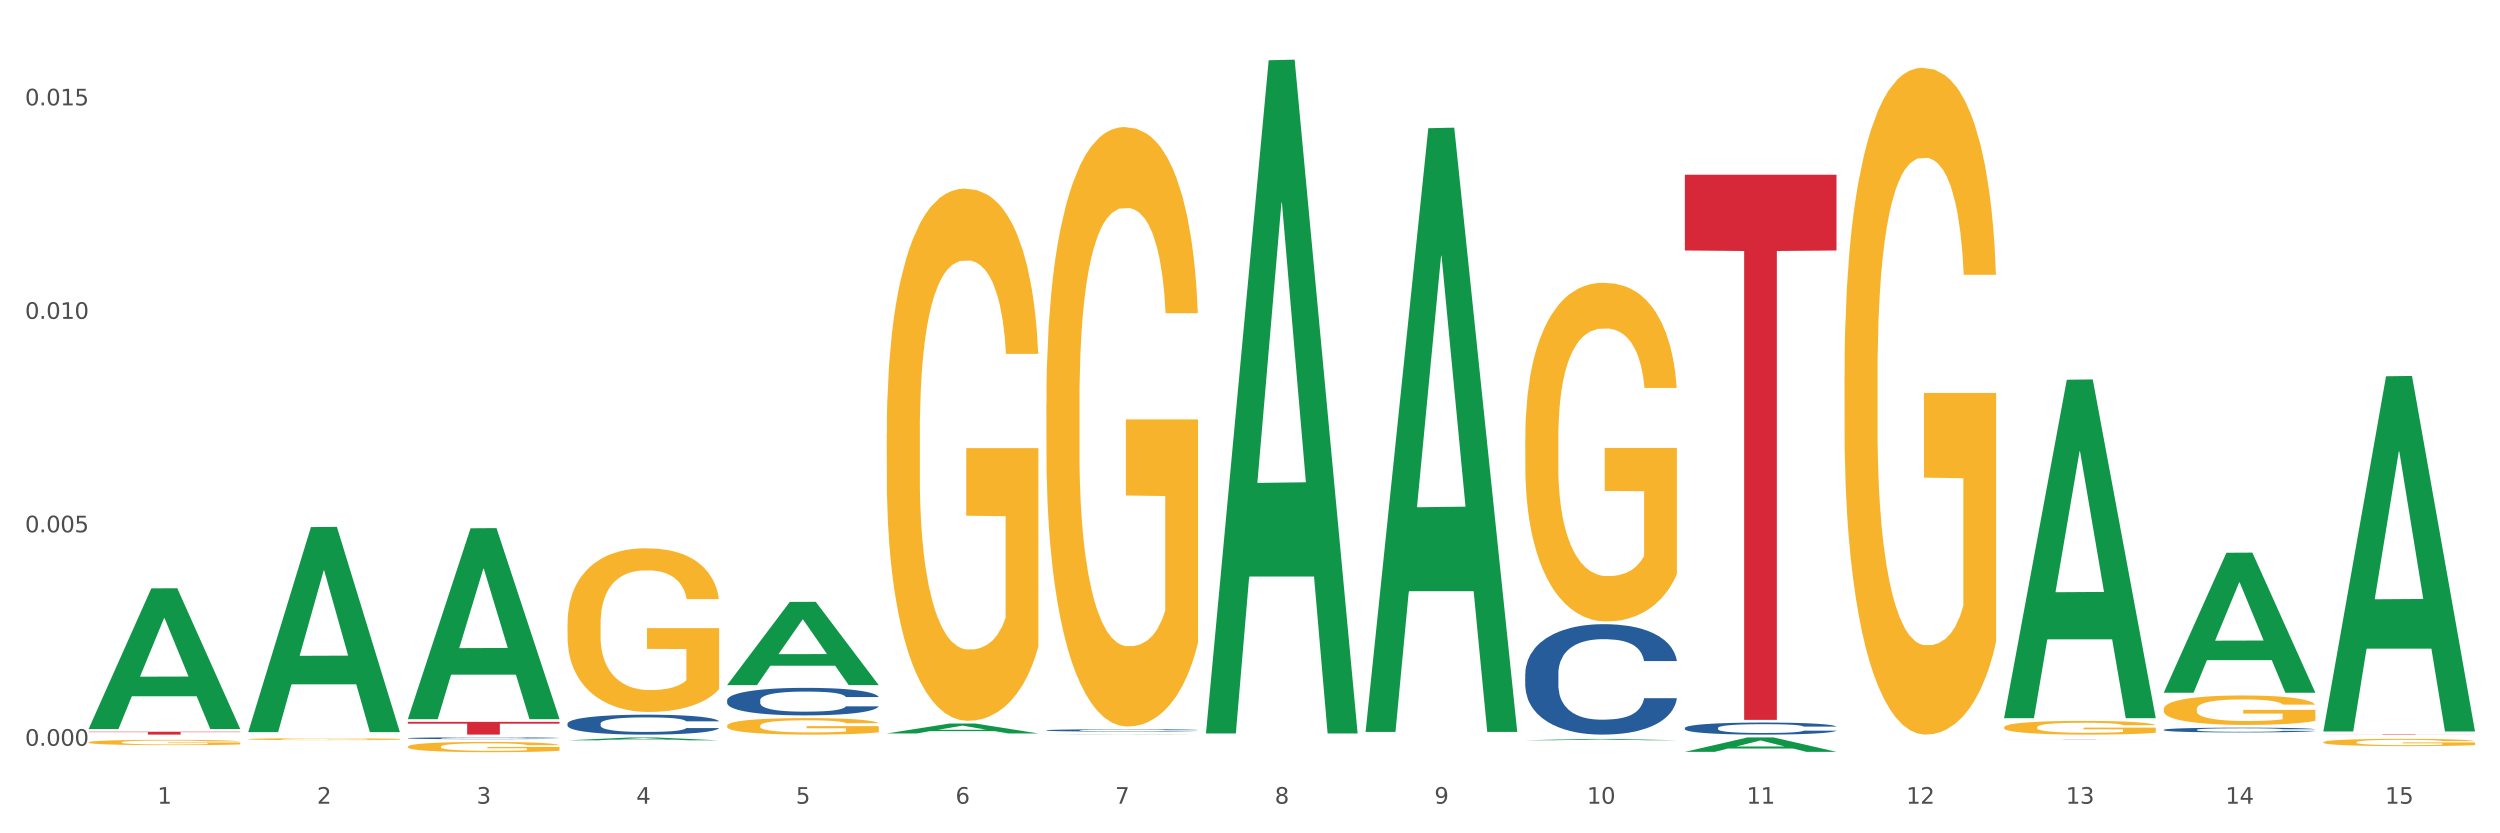 <?xml version="1.0" encoding="utf-8" standalone="no"?>
<!DOCTYPE svg PUBLIC "-//W3C//DTD SVG 1.1//EN"
  "http://www.w3.org/Graphics/SVG/1.1/DTD/svg11.dtd">
<svg xmlns:xlink="http://www.w3.org/1999/xlink" width="1080pt" height="360pt" viewBox="0 0 1080 360" xmlns="http://www.w3.org/2000/svg" version="1.1">
 <rect x="0" y="0" width="1080" height="360" fill="#333333" stroke="none"/>
 <defs>
  <style type="text/css">*{stroke-linejoin: round; stroke-linecap: butt}</style>
 </defs>
 <g id="figure_1">
  <g id="patch_1">
   <path d="M 0 360 
L 1080 360 
L 1080 0 
L 0 0 
z
" style="fill: #ffffff; stroke: #ffffff; stroke-linejoin: miter"/>
  </g>
  <g id="axes_1">
   <g id="matplotlib.axis_1">
    <g id="xtick_1">
     <g id="text_1">
      <!-- 1 -->
      <g style="fill: #4d4d4d" transform="translate(67.984 347.204) scale(0.096 -0.096)">
       <defs>
        <path id="DejaVuSans-31" d="M 794 531 
L 1825 531 
L 1825 4091 
L 703 3866 
L 703 4441 
L 1819 4666 
L 2450 4666 
L 2450 531 
L 3481 531 
L 3481 0 
L 794 0 
L 794 531 
z
" transform="scale(0.016)"/>
       </defs>
       <use xlink:href="#DejaVuSans-31"/>
      </g>
     </g>
    </g>
    <g id="xtick_2">
     <g id="text_2">
      <!-- 2 -->
      <g style="fill: #4d4d4d" transform="translate(136.942 347.204) scale(0.096 -0.096)">
       <defs>
        <path id="DejaVuSans-32" d="M 1228 531 
L 3431 531 
L 3431 0 
L 469 0 
L 469 531 
Q 828 903 1448 1529 
Q 2069 2156 2228 2338 
Q 2531 2678 2651 2914 
Q 2772 3150 2772 3378 
Q 2772 3750 2511 3984 
Q 2250 4219 1831 4219 
Q 1534 4219 1204 4116 
Q 875 4013 500 3803 
L 500 4441 
Q 881 4594 1212 4672 
Q 1544 4750 1819 4750 
Q 2544 4750 2975 4387 
Q 3406 4025 3406 3419 
Q 3406 3131 3298 2873 
Q 3191 2616 2906 2266 
Q 2828 2175 2409 1742 
Q 1991 1309 1228 531 
z
" transform="scale(0.016)"/>
       </defs>
       <use xlink:href="#DejaVuSans-32"/>
      </g>
     </g>
    </g>
    <g id="xtick_3">
     <g id="text_3">
      <!-- 3 -->
      <g style="fill: #4d4d4d" transform="translate(205.899 347.204) scale(0.096 -0.096)">
       <defs>
        <path id="DejaVuSans-33" d="M 2597 2516 
Q 3050 2419 3304 2112 
Q 3559 1806 3559 1356 
Q 3559 666 3084 287 
Q 2609 -91 1734 -91 
Q 1441 -91 1130 -33 
Q 819 25 488 141 
L 488 750 
Q 750 597 1062 519 
Q 1375 441 1716 441 
Q 2309 441 2620 675 
Q 2931 909 2931 1356 
Q 2931 1769 2642 2001 
Q 2353 2234 1838 2234 
L 1294 2234 
L 1294 2753 
L 1863 2753 
Q 2328 2753 2575 2939 
Q 2822 3125 2822 3475 
Q 2822 3834 2567 4026 
Q 2313 4219 1838 4219 
Q 1578 4219 1281 4162 
Q 984 4106 628 3988 
L 628 4550 
Q 988 4650 1302 4700 
Q 1616 4750 1894 4750 
Q 2613 4750 3031 4423 
Q 3450 4097 3450 3541 
Q 3450 3153 3228 2886 
Q 3006 2619 2597 2516 
z
" transform="scale(0.016)"/>
       </defs>
       <use xlink:href="#DejaVuSans-33"/>
      </g>
     </g>
    </g>
    <g id="xtick_4">
     <g id="text_4">
      <!-- 4 -->
      <g style="fill: #4d4d4d" transform="translate(274.857 347.204) scale(0.096 -0.096)">
       <defs>
        <path id="DejaVuSans-34" d="M 2419 4116 
L 825 1625 
L 2419 1625 
L 2419 4116 
z
M 2253 4666 
L 3047 4666 
L 3047 1625 
L 3713 1625 
L 3713 1100 
L 3047 1100 
L 3047 0 
L 2419 0 
L 2419 1100 
L 313 1100 
L 313 1709 
L 2253 4666 
z
" transform="scale(0.016)"/>
       </defs>
       <use xlink:href="#DejaVuSans-34"/>
      </g>
     </g>
    </g>
    <g id="xtick_5">
     <g id="text_5">
      <!-- 5 -->
      <g style="fill: #4d4d4d" transform="translate(343.815 347.204) scale(0.096 -0.096)">
       <defs>
        <path id="DejaVuSans-35" d="M 691 4666 
L 3169 4666 
L 3169 4134 
L 1269 4134 
L 1269 2991 
Q 1406 3038 1543 3061 
Q 1681 3084 1819 3084 
Q 2600 3084 3056 2656 
Q 3513 2228 3513 1497 
Q 3513 744 3044 326 
Q 2575 -91 1722 -91 
Q 1428 -91 1123 -41 
Q 819 9 494 109 
L 494 744 
Q 775 591 1075 516 
Q 1375 441 1709 441 
Q 2250 441 2565 725 
Q 2881 1009 2881 1497 
Q 2881 1984 2565 2268 
Q 2250 2553 1709 2553 
Q 1456 2553 1204 2497 
Q 953 2441 691 2322 
L 691 4666 
z
" transform="scale(0.016)"/>
       </defs>
       <use xlink:href="#DejaVuSans-35"/>
      </g>
     </g>
    </g>
    <g id="xtick_6">
     <g id="text_6">
      <!-- 6 -->
      <g style="fill: #4d4d4d" transform="translate(412.772 347.204) scale(0.096 -0.096)">
       <defs>
        <path id="DejaVuSans-36" d="M 2113 2584 
Q 1688 2584 1439 2293 
Q 1191 2003 1191 1497 
Q 1191 994 1439 701 
Q 1688 409 2113 409 
Q 2538 409 2786 701 
Q 3034 994 3034 1497 
Q 3034 2003 2786 2293 
Q 2538 2584 2113 2584 
z
M 3366 4563 
L 3366 3988 
Q 3128 4100 2886 4159 
Q 2644 4219 2406 4219 
Q 1781 4219 1451 3797 
Q 1122 3375 1075 2522 
Q 1259 2794 1537 2939 
Q 1816 3084 2150 3084 
Q 2853 3084 3261 2657 
Q 3669 2231 3669 1497 
Q 3669 778 3244 343 
Q 2819 -91 2113 -91 
Q 1303 -91 875 529 
Q 447 1150 447 2328 
Q 447 3434 972 4092 
Q 1497 4750 2381 4750 
Q 2619 4750 2861 4703 
Q 3103 4656 3366 4563 
z
" transform="scale(0.016)"/>
       </defs>
       <use xlink:href="#DejaVuSans-36"/>
      </g>
     </g>
    </g>
    <g id="xtick_7">
     <g id="text_7">
      <!-- 7 -->
      <g style="fill: #4d4d4d" transform="translate(481.73 347.204) scale(0.096 -0.096)">
       <defs>
        <path id="DejaVuSans-37" d="M 525 4666 
L 3525 4666 
L 3525 4397 
L 1831 0 
L 1172 0 
L 2766 4134 
L 525 4134 
L 525 4666 
z
" transform="scale(0.016)"/>
       </defs>
       <use xlink:href="#DejaVuSans-37"/>
      </g>
     </g>
    </g>
    <g id="xtick_8">
     <g id="text_8">
      <!-- 8 -->
      <g style="fill: #4d4d4d" transform="translate(550.688 347.204) scale(0.096 -0.096)">
       <defs>
        <path id="DejaVuSans-38" d="M 2034 2216 
Q 1584 2216 1326 1975 
Q 1069 1734 1069 1313 
Q 1069 891 1326 650 
Q 1584 409 2034 409 
Q 2484 409 2743 651 
Q 3003 894 3003 1313 
Q 3003 1734 2745 1975 
Q 2488 2216 2034 2216 
z
M 1403 2484 
Q 997 2584 770 2862 
Q 544 3141 544 3541 
Q 544 4100 942 4425 
Q 1341 4750 2034 4750 
Q 2731 4750 3128 4425 
Q 3525 4100 3525 3541 
Q 3525 3141 3298 2862 
Q 3072 2584 2669 2484 
Q 3125 2378 3379 2068 
Q 3634 1759 3634 1313 
Q 3634 634 3220 271 
Q 2806 -91 2034 -91 
Q 1263 -91 848 271 
Q 434 634 434 1313 
Q 434 1759 690 2068 
Q 947 2378 1403 2484 
z
M 1172 3481 
Q 1172 3119 1398 2916 
Q 1625 2713 2034 2713 
Q 2441 2713 2670 2916 
Q 2900 3119 2900 3481 
Q 2900 3844 2670 4047 
Q 2441 4250 2034 4250 
Q 1625 4250 1398 4047 
Q 1172 3844 1172 3481 
z
" transform="scale(0.016)"/>
       </defs>
       <use xlink:href="#DejaVuSans-38"/>
      </g>
     </g>
    </g>
    <g id="xtick_9">
     <g id="text_9">
      <!-- 9 -->
      <g style="fill: #4d4d4d" transform="translate(619.645 347.204) scale(0.096 -0.096)">
       <defs>
        <path id="DejaVuSans-39" d="M 703 97 
L 703 672 
Q 941 559 1184 500 
Q 1428 441 1663 441 
Q 2288 441 2617 861 
Q 2947 1281 2994 2138 
Q 2813 1869 2534 1725 
Q 2256 1581 1919 1581 
Q 1219 1581 811 2004 
Q 403 2428 403 3163 
Q 403 3881 828 4315 
Q 1253 4750 1959 4750 
Q 2769 4750 3195 4129 
Q 3622 3509 3622 2328 
Q 3622 1225 3098 567 
Q 2575 -91 1691 -91 
Q 1453 -91 1209 -44 
Q 966 3 703 97 
z
M 1959 2075 
Q 2384 2075 2632 2365 
Q 2881 2656 2881 3163 
Q 2881 3666 2632 3958 
Q 2384 4250 1959 4250 
Q 1534 4250 1286 3958 
Q 1038 3666 1038 3163 
Q 1038 2656 1286 2365 
Q 1534 2075 1959 2075 
z
" transform="scale(0.016)"/>
       </defs>
       <use xlink:href="#DejaVuSans-39"/>
      </g>
     </g>
    </g>
    <g id="xtick_10">
     <g id="text_10">
      <!-- 10 -->
      <g style="fill: #4d4d4d" transform="translate(685.549 347.204) scale(0.096 -0.096)">
       <defs>
        <path id="DejaVuSans-30" d="M 2034 4250 
Q 1547 4250 1301 3770 
Q 1056 3291 1056 2328 
Q 1056 1369 1301 889 
Q 1547 409 2034 409 
Q 2525 409 2770 889 
Q 3016 1369 3016 2328 
Q 3016 3291 2770 3770 
Q 2525 4250 2034 4250 
z
M 2034 4750 
Q 2819 4750 3233 4129 
Q 3647 3509 3647 2328 
Q 3647 1150 3233 529 
Q 2819 -91 2034 -91 
Q 1250 -91 836 529 
Q 422 1150 422 2328 
Q 422 3509 836 4129 
Q 1250 4750 2034 4750 
z
" transform="scale(0.016)"/>
       </defs>
       <use xlink:href="#DejaVuSans-31"/>
       <use xlink:href="#DejaVuSans-30" transform="translate(63.623 0)"/>
      </g>
     </g>
    </g>
    <g id="xtick_11">
     <g id="text_11">
      <!-- 11 -->
      <g style="fill: #4d4d4d" transform="translate(754.506 347.204) scale(0.096 -0.096)">
       <use xlink:href="#DejaVuSans-31"/>
       <use xlink:href="#DejaVuSans-31" transform="translate(63.623 0)"/>
      </g>
     </g>
    </g>
    <g id="xtick_12">
     <g id="text_12">
      <!-- 12 -->
      <g style="fill: #4d4d4d" transform="translate(823.464 347.204) scale(0.096 -0.096)">
       <use xlink:href="#DejaVuSans-31"/>
       <use xlink:href="#DejaVuSans-32" transform="translate(63.623 0)"/>
      </g>
     </g>
    </g>
    <g id="xtick_13">
     <g id="text_13">
      <!-- 13 -->
      <g style="fill: #4d4d4d" transform="translate(892.422 347.204) scale(0.096 -0.096)">
       <use xlink:href="#DejaVuSans-31"/>
       <use xlink:href="#DejaVuSans-33" transform="translate(63.623 0)"/>
      </g>
     </g>
    </g>
    <g id="xtick_14">
     <g id="text_14">
      <!-- 14 -->
      <g style="fill: #4d4d4d" transform="translate(961.379 347.204) scale(0.096 -0.096)">
       <use xlink:href="#DejaVuSans-31"/>
       <use xlink:href="#DejaVuSans-34" transform="translate(63.623 0)"/>
      </g>
     </g>
    </g>
    <g id="xtick_15">
     <g id="text_15">
      <!-- 15 -->
      <g style="fill: #4d4d4d" transform="translate(1030.337 347.204) scale(0.096 -0.096)">
       <use xlink:href="#DejaVuSans-31"/>
       <use xlink:href="#DejaVuSans-35" transform="translate(63.623 0)"/>
      </g>
     </g>
    </g>
    <g id="xtick_16"/>
    <g id="xtick_17"/>
    <g id="xtick_18"/>
    <g id="xtick_19"/>
    <g id="xtick_20"/>
    <g id="xtick_21"/>
    <g id="xtick_22"/>
    <g id="xtick_23"/>
    <g id="xtick_24"/>
    <g id="xtick_25"/>
    <g id="xtick_26"/>
    <g id="xtick_27"/>
    <g id="xtick_28"/>
    <g id="xtick_29"/>
   </g>
   <g id="matplotlib.axis_2">
    <g id="ytick_1">
     <g id="text_16">
      <!-- 0.000 -->
      <g style="fill: #4d4d4d" transform="translate(10.8 322.173) scale(0.096 -0.096)">
       <defs>
        <path id="DejaVuSans-2e" d="M 684 794 
L 1344 794 
L 1344 0 
L 684 0 
L 684 794 
z
" transform="scale(0.016)"/>
       </defs>
       <use xlink:href="#DejaVuSans-30"/>
       <use xlink:href="#DejaVuSans-2e" transform="translate(63.623 0)"/>
       <use xlink:href="#DejaVuSans-30" transform="translate(95.41 0)"/>
       <use xlink:href="#DejaVuSans-30" transform="translate(159.033 0)"/>
       <use xlink:href="#DejaVuSans-30" transform="translate(222.656 0)"/>
      </g>
     </g>
    </g>
    <g id="ytick_2">
     <g id="text_17">
      <!-- 0.005 -->
      <g style="fill: #4d4d4d" transform="translate(10.8 229.957) scale(0.096 -0.096)">
       <use xlink:href="#DejaVuSans-30"/>
       <use xlink:href="#DejaVuSans-2e" transform="translate(63.623 0)"/>
       <use xlink:href="#DejaVuSans-30" transform="translate(95.41 0)"/>
       <use xlink:href="#DejaVuSans-30" transform="translate(159.033 0)"/>
       <use xlink:href="#DejaVuSans-35" transform="translate(222.656 0)"/>
      </g>
     </g>
    </g>
    <g id="ytick_3">
     <g id="text_18">
      <!-- 0.010 -->
      <g style="fill: #4d4d4d" transform="translate(10.8 137.741) scale(0.096 -0.096)">
       <use xlink:href="#DejaVuSans-30"/>
       <use xlink:href="#DejaVuSans-2e" transform="translate(63.623 0)"/>
       <use xlink:href="#DejaVuSans-30" transform="translate(95.41 0)"/>
       <use xlink:href="#DejaVuSans-31" transform="translate(159.033 0)"/>
       <use xlink:href="#DejaVuSans-30" transform="translate(222.656 0)"/>
      </g>
     </g>
    </g>
    <g id="ytick_4">
     <g id="text_19">
      <!-- 0.015 -->
      <g style="fill: #4d4d4d" transform="translate(10.8 45.526) scale(0.096 -0.096)">
       <use xlink:href="#DejaVuSans-30"/>
       <use xlink:href="#DejaVuSans-2e" transform="translate(63.623 0)"/>
       <use xlink:href="#DejaVuSans-30" transform="translate(95.41 0)"/>
       <use xlink:href="#DejaVuSans-31" transform="translate(159.033 0)"/>
       <use xlink:href="#DejaVuSans-35" transform="translate(222.656 0)"/>
      </g>
     </g>
    </g>
    <g id="ytick_5"/>
    <g id="ytick_6"/>
    <g id="ytick_7"/>
   </g>
   <g id="PolyCollection_1">
    <path d="M 38.283 314.83 
L 38.351 314.773 
L 65.365 254.171 
L 76.576 254.114 
L 103.793 314.944 
L 90.826 314.944 
L 84.95 300.779 
L 57.058 300.779 
L 56.855 301.007 
L 51.182 314.944 
L 38.283 314.944 
L 38.283 314.83 
L 60.57 292.325 
L 81.438 292.268 
L 71.105 267.08 
L 70.97 266.965 
L 70.835 267.137 
L 60.502 292.268 
L 60.57 292.325 
L 38.283 314.83 
z
" clip-path="url(#p5cac07a4fe)" style="fill: #109648"/>
    <path d="M 727.86 75.486 
L 793.369 75.486 
L 793.369 108.211 
L 767.6 108.432 
L 767.6 310.973 
L 753.474 310.973 
L 753.474 108.432 
L 727.86 108.211 
L 727.86 75.707 
L 727.86 75.486 
z
" clip-path="url(#p5cac07a4fe)" style="fill: #d62839"/>
    <path d="M 176.198 311.852 
L 241.708 311.852 
L 241.708 312.617 
L 215.939 312.622 
L 215.939 317.355 
L 201.812 317.355 
L 201.812 312.622 
L 176.198 312.617 
L 176.198 311.857 
L 176.198 311.852 
z
" clip-path="url(#p5cac07a4fe)" style="fill: #d62839"/>
    <path d="M 38.283 316.115 
L 103.793 316.115 
L 103.793 316.287 
L 78.024 316.288 
L 78.024 317.355 
L 63.897 317.355 
L 63.897 316.288 
L 38.283 316.287 
L 38.283 316.116 
L 38.283 316.115 
z
" clip-path="url(#p5cac07a4fe)" style="fill: #d62839"/>
    <path d="M 107.241 319.308 
L 107.318 319.307 
L 107.318 319.28 
L 107.473 319.256 
L 108.246 319.2 
L 109.406 319.153 
L 110.257 319.128 
L 111.108 319.108 
L 112.113 319.087 
L 113.351 319.066 
L 115.594 319.035 
L 116.986 319.019 
L 118.687 319.003 
L 121.781 318.978 
L 124.024 318.965 
L 126.344 318.954 
L 130.134 318.94 
L 132.609 318.934 
L 135.239 318.929 
L 138.41 318.926 
L 140.808 318.926 
L 146.067 318.928 
L 150.553 318.935 
L 152.719 318.94 
L 155.503 318.949 
L 156.972 318.955 
L 159.37 318.967 
L 161.845 318.983 
L 163.547 318.997 
L 166.099 319.022 
L 168.032 319.048 
L 169.811 319.08 
L 170.74 319.101 
L 171.436 319.122 
L 172.054 319.145 
L 172.673 319.182 
L 158.751 319.182 
L 158.21 319.156 
L 157.359 319.131 
L 156.122 319.107 
L 155.039 319.092 
L 153.183 319.073 
L 151.481 319.061 
L 149.702 319.052 
L 147.537 319.044 
L 145.835 319.04 
L 143.437 319.037 
L 138.719 319.038 
L 135.548 319.044 
L 133.383 319.052 
L 131.991 319.058 
L 130.753 319.066 
L 129.361 319.077 
L 127.737 319.092 
L 126.576 319.107 
L 125.416 319.125 
L 124.488 319.143 
L 123.637 319.164 
L 122.941 319.187 
L 122.4 319.21 
L 121.936 319.239 
L 121.549 319.286 
L 121.549 319.39 
L 121.704 319.413 
L 122.091 319.444 
L 122.555 319.468 
L 123.328 319.495 
L 124.024 319.514 
L 125.339 319.541 
L 126.809 319.564 
L 127.969 319.578 
L 129.129 319.591 
L 131.14 319.607 
L 133.383 319.621 
L 135.316 319.629 
L 137.946 319.637 
L 139.725 319.64 
L 141.272 319.641 
L 145.062 319.641 
L 147.769 319.639 
L 150.785 319.634 
L 153.105 319.627 
L 155.039 319.618 
L 157.204 319.605 
L 158.597 319.592 
L 158.597 319.434 
L 141.581 319.434 
L 141.581 319.329 
L 172.75 319.329 
L 172.75 319.637 
L 171.436 319.652 
L 169.966 319.667 
L 168.419 319.68 
L 166.099 319.695 
L 163.315 319.711 
L 160.84 319.721 
L 158.21 319.73 
L 155.116 319.738 
L 151.094 319.746 
L 148.619 319.749 
L 145.526 319.751 
L 141.89 319.752 
L 138.719 319.751 
L 135.626 319.747 
L 132.377 319.74 
L 129.206 319.73 
L 126.809 319.72 
L 124.411 319.708 
L 121.859 319.692 
L 119.848 319.677 
L 118.301 319.664 
L 116.599 319.646 
L 114.743 319.624 
L 113.351 319.603 
L 112.113 319.582 
L 110.798 319.555 
L 109.87 319.532 
L 108.942 319.502 
L 108.401 319.48 
L 107.782 319.446 
L 107.318 319.399 
L 107.241 319.308 
z
" clip-path="url(#p5cac07a4fe)" style="fill: #f7b32b"/>
    <path d="M 176.198 318.89 
L 176.276 318.889 
L 176.276 318.869 
L 176.508 318.84 
L 177.36 318.789 
L 178.444 318.749 
L 180.302 318.704 
L 181.309 318.684 
L 182.625 318.663 
L 185.336 318.628 
L 188.433 318.598 
L 190.601 318.582 
L 192.227 318.572 
L 195.867 318.553 
L 197.957 318.545 
L 200.126 318.539 
L 201.984 318.534 
L 205.081 318.529 
L 207.559 318.527 
L 210.424 318.526 
L 212.825 318.527 
L 216 318.53 
L 220.646 318.539 
L 222.427 318.544 
L 224.827 318.553 
L 227.305 318.564 
L 229.319 318.576 
L 231.642 318.593 
L 234.042 318.615 
L 236.365 318.644 
L 237.991 318.669 
L 239.308 318.697 
L 240.469 318.73 
L 241.321 318.766 
L 241.708 318.797 
L 227.538 318.797 
L 227.15 318.769 
L 226.376 318.74 
L 225.602 318.72 
L 224.75 318.704 
L 223.433 318.685 
L 222.272 318.673 
L 220.336 318.659 
L 218.555 318.65 
L 217.084 318.645 
L 215.303 318.641 
L 211.509 318.636 
L 208.798 318.636 
L 207.095 318.638 
L 205.004 318.641 
L 203.223 318.647 
L 201.132 318.655 
L 199.506 318.665 
L 197.88 318.678 
L 196.951 318.687 
L 195.557 318.703 
L 194.628 318.716 
L 193.389 318.739 
L 192.692 318.755 
L 191.453 318.797 
L 190.911 318.829 
L 190.679 318.85 
L 190.524 318.874 
L 190.524 318.989 
L 190.988 319.041 
L 191.376 319.063 
L 191.995 319.088 
L 193.157 319.121 
L 194.86 319.153 
L 196.641 319.176 
L 198.112 319.19 
L 199.506 319.2 
L 200.9 319.208 
L 202.604 319.216 
L 203.997 319.22 
L 206.088 319.224 
L 208.566 319.227 
L 210.502 319.227 
L 214.451 319.223 
L 216.232 319.219 
L 217.936 319.214 
L 219.794 319.206 
L 221.265 319.197 
L 222.117 319.19 
L 223.511 319.176 
L 224.595 319.162 
L 225.524 319.145 
L 226.144 319.13 
L 226.841 319.108 
L 227.383 319.082 
L 227.538 319.069 
L 241.708 319.069 
L 241.398 319.096 
L 240.856 319.122 
L 239.772 319.156 
L 238.92 319.176 
L 237.604 319.201 
L 236.21 319.221 
L 234.274 319.244 
L 232.493 319.261 
L 230.635 319.276 
L 228.622 319.29 
L 224.982 319.308 
L 223.666 319.313 
L 220.878 319.322 
L 218.71 319.327 
L 215.535 319.332 
L 212.283 319.335 
L 208.876 319.336 
L 205.856 319.335 
L 202.526 319.33 
L 200.435 319.326 
L 198.112 319.319 
L 195.402 319.309 
L 192.847 319.296 
L 190.446 319.281 
L 188.201 319.264 
L 186.11 319.245 
L 183.4 319.213 
L 181.386 319.182 
L 179.915 319.153 
L 178.909 319.129 
L 177.902 319.098 
L 177.36 319.076 
L 176.508 319.025 
L 176.198 318.977 
L 176.198 318.89 
z
" clip-path="url(#p5cac07a4fe)" style="fill: #255c99"/>
    <path d="M 245.156 312.612 
L 245.233 312.604 
L 245.233 312.384 
L 245.466 312.085 
L 246.317 311.535 
L 247.402 311.118 
L 249.26 310.63 
L 250.267 310.426 
L 251.583 310.198 
L 254.293 309.828 
L 257.391 309.513 
L 259.559 309.34 
L 261.185 309.23 
L 264.824 309.034 
L 266.915 308.947 
L 269.083 308.876 
L 270.942 308.829 
L 274.039 308.774 
L 276.517 308.75 
L 279.382 308.743 
L 281.783 308.75 
L 284.957 308.782 
L 289.604 308.876 
L 291.385 308.931 
L 293.785 309.026 
L 296.263 309.152 
L 298.276 309.277 
L 300.599 309.458 
L 303 309.694 
L 305.323 309.993 
L 306.949 310.268 
L 308.265 310.559 
L 309.427 310.913 
L 310.279 311.299 
L 310.666 311.621 
L 296.495 311.621 
L 296.108 311.33 
L 295.334 311.016 
L 294.559 310.803 
L 293.708 310.63 
L 292.391 310.434 
L 291.23 310.308 
L 289.294 310.158 
L 287.513 310.064 
L 286.042 310.009 
L 284.261 309.962 
L 280.466 309.914 
L 277.756 309.914 
L 276.052 309.93 
L 273.962 309.97 
L 272.181 310.025 
L 270.09 310.119 
L 268.464 310.221 
L 266.838 310.355 
L 265.908 310.449 
L 264.515 310.622 
L 263.585 310.764 
L 262.346 311.008 
L 261.65 311.181 
L 260.411 311.629 
L 259.869 311.959 
L 259.636 312.188 
L 259.481 312.439 
L 259.481 313.666 
L 259.946 314.217 
L 260.333 314.453 
L 260.953 314.72 
L 262.114 315.066 
L 263.818 315.404 
L 265.599 315.648 
L 267.07 315.798 
L 268.464 315.908 
L 269.858 315.994 
L 271.561 316.073 
L 272.955 316.12 
L 275.046 316.167 
L 277.524 316.191 
L 279.46 316.191 
L 283.409 316.152 
L 285.19 316.112 
L 286.893 316.057 
L 288.752 315.971 
L 290.223 315.876 
L 291.075 315.805 
L 292.469 315.656 
L 293.553 315.499 
L 294.482 315.318 
L 295.101 315.161 
L 295.798 314.925 
L 296.34 314.657 
L 296.495 314.516 
L 310.666 314.516 
L 310.356 314.799 
L 309.814 315.074 
L 308.73 315.444 
L 307.878 315.656 
L 306.562 315.916 
L 305.168 316.136 
L 303.232 316.38 
L 301.451 316.56 
L 299.593 316.718 
L 297.579 316.859 
L 293.94 317.056 
L 292.623 317.111 
L 289.836 317.205 
L 287.668 317.26 
L 284.493 317.316 
L 281.241 317.347 
L 277.833 317.355 
L 274.813 317.339 
L 271.484 317.292 
L 269.393 317.245 
L 267.07 317.174 
L 264.36 317.064 
L 261.804 316.93 
L 259.404 316.773 
L 257.158 316.592 
L 255.068 316.387 
L 252.357 316.049 
L 250.344 315.719 
L 248.873 315.412 
L 247.866 315.153 
L 246.86 314.822 
L 246.317 314.594 
L 245.466 314.044 
L 245.156 313.532 
L 245.156 312.612 
z
" clip-path="url(#p5cac07a4fe)" style="fill: #255c99"/>
    <path d="M 314.114 302.493 
L 314.191 302.482 
L 314.191 302.178 
L 314.423 301.765 
L 315.275 301.005 
L 316.359 300.429 
L 318.218 299.755 
L 319.224 299.473 
L 320.541 299.158 
L 323.251 298.647 
L 326.348 298.213 
L 328.516 297.974 
L 330.143 297.822 
L 333.782 297.55 
L 335.873 297.43 
L 338.041 297.333 
L 339.899 297.267 
L 342.997 297.191 
L 345.475 297.159 
L 348.34 297.148 
L 350.74 297.159 
L 353.915 297.202 
L 358.561 297.333 
L 360.342 297.409 
L 362.743 297.539 
L 365.221 297.713 
L 367.234 297.887 
L 369.557 298.137 
L 371.957 298.462 
L 374.28 298.875 
L 375.907 299.256 
L 377.223 299.658 
L 378.384 300.146 
L 379.236 300.679 
L 379.623 301.124 
L 365.453 301.124 
L 365.066 300.722 
L 364.291 300.288 
L 363.517 299.994 
L 362.665 299.755 
L 361.349 299.484 
L 360.187 299.31 
L 358.251 299.103 
L 356.47 298.973 
L 354.999 298.897 
L 353.218 298.832 
L 349.424 298.767 
L 346.714 298.767 
L 345.01 298.788 
L 342.919 298.843 
L 341.138 298.919 
L 339.048 299.049 
L 337.421 299.19 
L 335.795 299.375 
L 334.866 299.505 
L 333.472 299.744 
L 332.543 299.94 
L 331.304 300.277 
L 330.607 300.516 
L 329.368 301.135 
L 328.826 301.591 
L 328.594 301.906 
L 328.439 302.254 
L 328.439 303.949 
L 328.904 304.709 
L 329.291 305.035 
L 329.91 305.404 
L 331.072 305.882 
L 332.775 306.35 
L 334.556 306.686 
L 336.028 306.893 
L 337.421 307.045 
L 338.815 307.164 
L 340.519 307.273 
L 341.913 307.338 
L 344.003 307.403 
L 346.481 307.436 
L 348.417 307.436 
L 352.366 307.382 
L 354.147 307.327 
L 355.851 307.251 
L 357.709 307.132 
L 359.181 307.001 
L 360.032 306.904 
L 361.426 306.697 
L 362.51 306.48 
L 363.44 306.23 
L 364.059 306.013 
L 364.756 305.687 
L 365.298 305.318 
L 365.453 305.122 
L 379.623 305.122 
L 379.314 305.513 
L 378.772 305.893 
L 377.688 306.404 
L 376.836 306.697 
L 375.519 307.056 
L 374.126 307.36 
L 372.19 307.697 
L 370.409 307.947 
L 368.55 308.164 
L 366.537 308.359 
L 362.898 308.631 
L 361.581 308.707 
L 358.793 308.837 
L 356.625 308.914 
L 353.45 308.99 
L 350.198 309.033 
L 346.791 309.044 
L 343.771 309.022 
L 340.441 308.957 
L 338.351 308.892 
L 336.028 308.794 
L 333.317 308.642 
L 330.762 308.457 
L 328.362 308.24 
L 326.116 307.99 
L 324.025 307.708 
L 321.315 307.24 
L 319.302 306.784 
L 317.831 306.361 
L 316.824 306.002 
L 315.817 305.546 
L 315.275 305.231 
L 314.423 304.47 
L 314.114 303.764 
L 314.114 302.493 
z
" clip-path="url(#p5cac07a4fe)" style="fill: #255c99"/>
    <path d="M 452.029 315.491 
L 452.106 315.49 
L 452.106 315.464 
L 452.339 315.429 
L 453.19 315.364 
L 454.275 315.315 
L 456.133 315.257 
L 457.14 315.233 
L 458.456 315.206 
L 461.166 315.162 
L 464.264 315.125 
L 466.432 315.105 
L 468.058 315.092 
L 471.697 315.069 
L 473.788 315.058 
L 475.956 315.05 
L 477.815 315.044 
L 480.912 315.038 
L 483.39 315.035 
L 486.255 315.034 
L 488.656 315.035 
L 491.83 315.039 
L 496.476 315.05 
L 498.257 315.056 
L 500.658 315.068 
L 503.136 315.082 
L 505.149 315.097 
L 507.472 315.119 
L 509.873 315.147 
L 512.196 315.182 
L 513.822 315.214 
L 515.138 315.249 
L 516.3 315.291 
L 517.152 315.336 
L 517.539 315.374 
L 503.368 315.374 
L 502.981 315.34 
L 502.207 315.303 
L 501.432 315.278 
L 500.581 315.257 
L 499.264 315.234 
L 498.103 315.219 
L 496.167 315.201 
L 494.386 315.19 
L 492.914 315.184 
L 491.133 315.178 
L 487.339 315.173 
L 484.629 315.173 
L 482.925 315.174 
L 480.835 315.179 
L 479.054 315.186 
L 476.963 315.197 
L 475.337 315.209 
L 473.711 315.225 
L 472.781 315.236 
L 471.388 315.256 
L 470.458 315.273 
L 469.219 315.302 
L 468.523 315.322 
L 467.284 315.375 
L 466.742 315.414 
L 466.509 315.441 
L 466.354 315.471 
L 466.354 315.616 
L 466.819 315.681 
L 467.206 315.709 
L 467.826 315.74 
L 468.987 315.781 
L 470.691 315.821 
L 472.472 315.85 
L 473.943 315.868 
L 475.337 315.881 
L 476.731 315.891 
L 478.434 315.9 
L 479.828 315.906 
L 481.919 315.911 
L 484.397 315.914 
L 486.333 315.914 
L 490.282 315.909 
L 492.063 315.905 
L 493.766 315.898 
L 495.625 315.888 
L 497.096 315.877 
L 497.948 315.869 
L 499.342 315.851 
L 500.426 315.832 
L 501.355 315.811 
L 501.974 315.792 
L 502.671 315.765 
L 503.213 315.733 
L 503.368 315.716 
L 517.539 315.716 
L 517.229 315.75 
L 516.687 315.782 
L 515.603 315.826 
L 514.751 315.851 
L 513.435 315.882 
L 512.041 315.908 
L 510.105 315.936 
L 508.324 315.958 
L 506.466 315.976 
L 504.452 315.993 
L 500.813 316.016 
L 499.496 316.023 
L 496.709 316.034 
L 494.541 316.04 
L 491.366 316.047 
L 488.114 316.051 
L 484.706 316.052 
L 481.686 316.05 
L 478.357 316.044 
L 476.266 316.039 
L 473.943 316.03 
L 471.233 316.017 
L 468.677 316.001 
L 466.277 315.983 
L 464.031 315.962 
L 461.941 315.937 
L 459.23 315.897 
L 457.217 315.858 
L 455.746 315.822 
L 454.739 315.791 
L 453.733 315.752 
L 453.19 315.725 
L 452.339 315.66 
L 452.029 315.6 
L 452.029 315.491 
z
" clip-path="url(#p5cac07a4fe)" style="fill: #255c99"/>
    <path d="M 658.902 291.08 
L 658.979 291.036 
L 658.979 289.816 
L 659.212 288.161 
L 660.063 285.11 
L 661.148 282.801 
L 663.006 280.099 
L 664.013 278.967 
L 665.329 277.703 
L 668.039 275.655 
L 671.137 273.912 
L 673.305 272.953 
L 674.931 272.343 
L 678.57 271.254 
L 680.661 270.775 
L 682.829 270.383 
L 684.688 270.121 
L 687.785 269.816 
L 690.263 269.685 
L 693.128 269.642 
L 695.529 269.685 
L 698.703 269.86 
L 703.349 270.383 
L 705.13 270.688 
L 707.531 271.21 
L 710.009 271.908 
L 712.022 272.605 
L 714.345 273.607 
L 716.746 274.914 
L 719.069 276.57 
L 720.695 278.095 
L 722.011 279.707 
L 723.173 281.668 
L 724.025 283.803 
L 724.412 285.59 
L 710.241 285.59 
L 709.854 283.978 
L 709.08 282.235 
L 708.305 281.058 
L 707.454 280.099 
L 706.137 279.01 
L 704.976 278.313 
L 703.04 277.485 
L 701.259 276.962 
L 699.787 276.657 
L 698.006 276.396 
L 694.212 276.134 
L 691.502 276.134 
L 689.798 276.221 
L 687.708 276.439 
L 685.927 276.744 
L 683.836 277.267 
L 682.21 277.834 
L 680.584 278.574 
L 679.654 279.097 
L 678.261 280.056 
L 677.331 280.84 
L 676.092 282.191 
L 675.396 283.15 
L 674.157 285.633 
L 673.615 287.463 
L 673.382 288.727 
L 673.227 290.121 
L 673.227 296.919 
L 673.692 299.969 
L 674.079 301.276 
L 674.699 302.758 
L 675.86 304.675 
L 677.564 306.549 
L 679.345 307.899 
L 680.816 308.727 
L 682.21 309.337 
L 683.604 309.817 
L 685.307 310.252 
L 686.701 310.514 
L 688.792 310.775 
L 691.27 310.906 
L 693.206 310.906 
L 697.155 310.688 
L 698.936 310.47 
L 700.639 310.165 
L 702.498 309.686 
L 703.969 309.163 
L 704.821 308.771 
L 706.215 307.943 
L 707.299 307.072 
L 708.228 306.069 
L 708.847 305.198 
L 709.544 303.891 
L 710.086 302.409 
L 710.241 301.625 
L 724.412 301.625 
L 724.102 303.193 
L 723.56 304.719 
L 722.476 306.766 
L 721.624 307.943 
L 720.308 309.381 
L 718.914 310.601 
L 716.978 311.952 
L 715.197 312.954 
L 713.339 313.825 
L 711.325 314.61 
L 707.686 315.699 
L 706.369 316.004 
L 703.582 316.527 
L 701.414 316.832 
L 698.239 317.137 
L 694.987 317.311 
L 691.579 317.355 
L 688.559 317.268 
L 685.23 317.006 
L 683.139 316.745 
L 680.816 316.353 
L 678.106 315.743 
L 675.55 315.002 
L 673.15 314.13 
L 670.904 313.128 
L 668.814 311.995 
L 666.103 310.122 
L 664.09 308.292 
L 662.619 306.592 
L 661.612 305.154 
L 660.605 303.324 
L 660.063 302.061 
L 659.212 299.01 
L 658.902 296.178 
L 658.902 291.08 
z
" clip-path="url(#p5cac07a4fe)" style="fill: #255c99"/>
    <path d="M 727.86 314.485 
L 727.937 314.48 
L 727.937 314.347 
L 728.169 314.166 
L 729.021 313.833 
L 730.105 313.581 
L 731.964 313.286 
L 732.97 313.162 
L 734.287 313.024 
L 736.997 312.8 
L 740.094 312.61 
L 742.262 312.505 
L 743.889 312.439 
L 747.528 312.32 
L 749.619 312.267 
L 751.787 312.225 
L 753.645 312.196 
L 756.743 312.163 
L 759.221 312.148 
L 762.086 312.144 
L 764.486 312.148 
L 767.661 312.168 
L 772.307 312.225 
L 774.088 312.258 
L 776.489 312.315 
L 778.967 312.391 
L 780.98 312.467 
L 783.303 312.577 
L 785.703 312.72 
L 788.026 312.9 
L 789.652 313.067 
L 790.969 313.243 
L 792.13 313.457 
L 792.982 313.69 
L 793.369 313.886 
L 779.199 313.886 
L 778.812 313.709 
L 778.037 313.519 
L 777.263 313.391 
L 776.411 313.286 
L 775.095 313.167 
L 773.933 313.091 
L 771.997 313 
L 770.216 312.943 
L 768.745 312.91 
L 766.964 312.881 
L 763.17 312.853 
L 760.46 312.853 
L 758.756 312.862 
L 756.665 312.886 
L 754.884 312.919 
L 752.794 312.977 
L 751.167 313.038 
L 749.541 313.119 
L 748.612 313.176 
L 747.218 313.281 
L 746.289 313.367 
L 745.05 313.514 
L 744.353 313.619 
L 743.114 313.89 
L 742.572 314.09 
L 742.34 314.228 
L 742.185 314.38 
L 742.185 315.123 
L 742.65 315.456 
L 743.037 315.599 
L 743.656 315.761 
L 744.818 315.97 
L 746.521 316.175 
L 748.302 316.322 
L 749.774 316.413 
L 751.167 316.479 
L 752.561 316.532 
L 754.265 316.579 
L 755.659 316.608 
L 757.749 316.636 
L 760.227 316.651 
L 762.163 316.651 
L 766.112 316.627 
L 767.893 316.603 
L 769.597 316.57 
L 771.455 316.517 
L 772.927 316.46 
L 773.778 316.417 
L 775.172 316.327 
L 776.256 316.232 
L 777.186 316.122 
L 777.805 316.027 
L 778.502 315.884 
L 779.044 315.723 
L 779.199 315.637 
L 793.369 315.637 
L 793.06 315.808 
L 792.518 315.975 
L 791.433 316.198 
L 790.582 316.327 
L 789.265 316.484 
L 787.871 316.617 
L 785.936 316.765 
L 784.155 316.874 
L 782.296 316.969 
L 780.283 317.055 
L 776.643 317.174 
L 775.327 317.207 
L 772.539 317.264 
L 770.371 317.298 
L 767.196 317.331 
L 763.944 317.35 
L 760.537 317.355 
L 757.517 317.345 
L 754.187 317.317 
L 752.097 317.288 
L 749.774 317.245 
L 747.063 317.179 
L 744.508 317.098 
L 742.108 317.003 
L 739.862 316.893 
L 737.771 316.77 
L 735.061 316.565 
L 733.048 316.365 
L 731.576 316.179 
L 730.57 316.022 
L 729.563 315.822 
L 729.021 315.684 
L 728.169 315.351 
L 727.86 315.042 
L 727.86 314.485 
z
" clip-path="url(#p5cac07a4fe)" style="fill: #255c99"/>
    <path d="M 934.733 315.273 
L 934.81 315.271 
L 934.81 315.218 
L 935.042 315.146 
L 935.894 315.014 
L 936.978 314.914 
L 938.837 314.797 
L 939.843 314.748 
L 941.16 314.693 
L 943.87 314.604 
L 946.967 314.529 
L 949.135 314.487 
L 950.762 314.461 
L 954.401 314.414 
L 956.492 314.393 
L 958.66 314.376 
L 960.518 314.364 
L 963.616 314.351 
L 966.094 314.346 
L 968.959 314.344 
L 971.359 314.346 
L 974.534 314.353 
L 979.18 314.376 
L 980.961 314.389 
L 983.362 314.412 
L 985.839 314.442 
L 987.853 314.472 
L 990.176 314.516 
L 992.576 314.572 
L 994.899 314.644 
L 996.525 314.71 
L 997.842 314.78 
L 999.003 314.865 
L 999.855 314.958 
L 1000.242 315.035 
L 986.072 315.035 
L 985.685 314.965 
L 984.91 314.89 
L 984.136 314.839 
L 983.284 314.797 
L 981.968 314.75 
L 980.806 314.72 
L 978.87 314.684 
L 977.089 314.661 
L 975.618 314.648 
L 973.837 314.636 
L 970.043 314.625 
L 967.333 314.625 
L 965.629 314.629 
L 963.538 314.638 
L 961.757 314.652 
L 959.667 314.674 
L 958.04 314.699 
L 956.414 314.731 
L 955.485 314.754 
L 954.091 314.795 
L 953.162 314.829 
L 951.923 314.888 
L 951.226 314.929 
L 949.987 315.037 
L 949.445 315.116 
L 949.213 315.171 
L 949.058 315.231 
L 949.058 315.526 
L 949.523 315.658 
L 949.91 315.715 
L 950.529 315.779 
L 951.691 315.862 
L 953.394 315.944 
L 955.175 316.002 
L 956.647 316.038 
L 958.04 316.064 
L 959.434 316.085 
L 961.138 316.104 
L 962.532 316.115 
L 964.622 316.127 
L 967.1 316.132 
L 969.036 316.132 
L 972.985 316.123 
L 974.766 316.114 
L 976.47 316.1 
L 978.328 316.08 
L 979.8 316.057 
L 980.651 316.04 
L 982.045 316.004 
L 983.129 315.966 
L 984.058 315.923 
L 984.678 315.885 
L 985.375 315.828 
L 985.917 315.764 
L 986.072 315.73 
L 1000.242 315.73 
L 999.933 315.798 
L 999.391 315.864 
L 998.306 315.953 
L 997.455 316.004 
L 996.138 316.066 
L 994.744 316.119 
L 992.809 316.178 
L 991.028 316.221 
L 989.169 316.259 
L 987.156 316.293 
L 983.516 316.34 
L 982.2 316.353 
L 979.412 316.376 
L 977.244 316.389 
L 974.069 316.403 
L 970.817 316.41 
L 967.41 316.412 
L 964.39 316.408 
L 961.06 316.397 
L 958.97 316.386 
L 956.647 316.369 
L 953.936 316.342 
L 951.381 316.31 
L 948.981 316.272 
L 946.735 316.229 
L 944.644 316.18 
L 941.934 316.098 
L 939.921 316.019 
L 938.449 315.945 
L 937.443 315.883 
L 936.436 315.804 
L 935.894 315.749 
L 935.042 315.617 
L 934.733 315.494 
L 934.733 315.273 
z
" clip-path="url(#p5cac07a4fe)" style="fill: #255c99"/>
    <path d="M 1003.69 320.636 
L 1003.768 320.633 
L 1003.768 320.53 
L 1003.922 320.441 
L 1004.696 320.226 
L 1005.856 320.049 
L 1006.707 319.955 
L 1007.557 319.877 
L 1008.563 319.8 
L 1009.8 319.72 
L 1012.043 319.603 
L 1013.435 319.543 
L 1015.137 319.48 
L 1018.231 319.388 
L 1020.474 319.337 
L 1022.794 319.294 
L 1026.584 319.242 
L 1029.059 319.219 
L 1031.688 319.202 
L 1034.86 319.191 
L 1037.257 319.188 
L 1042.517 319.196 
L 1047.002 319.222 
L 1049.168 319.242 
L 1051.952 319.276 
L 1053.422 319.299 
L 1055.82 319.345 
L 1058.295 319.405 
L 1059.996 319.457 
L 1062.548 319.554 
L 1064.482 319.651 
L 1066.261 319.772 
L 1067.189 319.854 
L 1067.885 319.932 
L 1068.504 320.02 
L 1069.123 320.161 
L 1055.201 320.161 
L 1054.659 320.061 
L 1053.809 319.966 
L 1052.571 319.875 
L 1051.488 319.817 
L 1049.632 319.746 
L 1047.931 319.7 
L 1046.152 319.666 
L 1043.986 319.637 
L 1042.285 319.623 
L 1039.887 319.611 
L 1035.169 319.614 
L 1031.998 319.637 
L 1029.832 319.666 
L 1028.44 319.691 
L 1027.203 319.72 
L 1025.81 319.76 
L 1024.186 319.82 
L 1023.026 319.875 
L 1021.866 319.943 
L 1020.938 320.012 
L 1020.087 320.092 
L 1019.391 320.178 
L 1018.85 320.267 
L 1018.385 320.375 
L 1017.999 320.556 
L 1017.999 320.948 
L 1018.153 321.036 
L 1018.54 321.154 
L 1019.004 321.242 
L 1019.778 321.348 
L 1020.474 321.42 
L 1021.789 321.523 
L 1023.258 321.609 
L 1024.418 321.663 
L 1025.578 321.709 
L 1027.589 321.772 
L 1029.832 321.823 
L 1031.766 321.855 
L 1034.396 321.883 
L 1036.174 321.895 
L 1037.721 321.9 
L 1041.511 321.9 
L 1044.218 321.892 
L 1047.235 321.872 
L 1049.555 321.846 
L 1051.488 321.815 
L 1053.654 321.763 
L 1055.046 321.714 
L 1055.046 321.116 
L 1038.031 321.114 
L 1038.031 320.716 
L 1069.2 320.716 
L 1069.2 321.883 
L 1067.885 321.943 
L 1066.416 321.998 
L 1064.869 322.046 
L 1062.548 322.107 
L 1059.764 322.164 
L 1057.289 322.204 
L 1054.659 322.238 
L 1051.566 322.27 
L 1047.544 322.298 
L 1045.069 322.31 
L 1041.975 322.318 
L 1038.34 322.321 
L 1035.169 322.315 
L 1032.075 322.301 
L 1028.827 322.275 
L 1025.656 322.238 
L 1023.258 322.201 
L 1020.86 322.155 
L 1018.308 322.095 
L 1016.297 322.038 
L 1014.75 321.986 
L 1013.049 321.921 
L 1011.193 321.835 
L 1009.8 321.757 
L 1008.563 321.677 
L 1007.248 321.574 
L 1006.32 321.486 
L 1005.392 321.374 
L 1004.85 321.291 
L 1004.232 321.162 
L 1003.768 320.982 
L 1003.69 320.636 
z
" clip-path="url(#p5cac07a4fe)" style="fill: #f7b32b"/>
    <path d="M 934.733 306.327 
L 934.81 306.315 
L 934.81 305.896 
L 934.965 305.536 
L 935.738 304.664 
L 936.898 303.944 
L 937.749 303.56 
L 938.6 303.246 
L 939.605 302.933 
L 940.843 302.607 
L 943.086 302.131 
L 944.478 301.886 
L 946.179 301.631 
L 949.273 301.259 
L 951.516 301.05 
L 953.836 300.875 
L 957.626 300.666 
L 960.101 300.573 
L 962.731 300.503 
L 965.902 300.457 
L 968.3 300.445 
L 973.559 300.48 
L 978.045 300.585 
L 980.21 300.666 
L 982.995 300.805 
L 984.464 300.898 
L 986.862 301.084 
L 989.337 301.329 
L 991.038 301.538 
L 993.591 301.933 
L 995.524 302.328 
L 997.303 302.816 
L 998.231 303.153 
L 998.928 303.467 
L 999.546 303.828 
L 1000.165 304.397 
L 986.243 304.397 
L 985.702 303.99 
L 984.851 303.607 
L 983.614 303.235 
L 982.531 303.002 
L 980.674 302.712 
L 978.973 302.526 
L 977.194 302.386 
L 975.028 302.27 
L 973.327 302.212 
L 970.929 302.165 
L 966.211 302.177 
L 963.04 302.27 
L 960.875 302.386 
L 959.482 302.491 
L 958.245 302.607 
L 956.853 302.77 
L 955.229 303.014 
L 954.068 303.235 
L 952.908 303.514 
L 951.98 303.793 
L 951.129 304.118 
L 950.433 304.467 
L 949.892 304.827 
L 949.428 305.269 
L 949.041 306.001 
L 949.041 307.593 
L 949.196 307.954 
L 949.582 308.43 
L 950.047 308.791 
L 950.82 309.221 
L 951.516 309.511 
L 952.831 309.93 
L 954.3 310.278 
L 955.461 310.499 
L 956.621 310.685 
L 958.632 310.941 
L 960.875 311.15 
L 962.808 311.278 
L 965.438 311.394 
L 967.217 311.441 
L 968.764 311.464 
L 972.553 311.464 
L 975.26 311.429 
L 978.277 311.348 
L 980.597 311.243 
L 982.531 311.115 
L 984.696 310.906 
L 986.089 310.708 
L 986.089 308.279 
L 969.073 308.268 
L 969.073 306.652 
L 1000.242 306.652 
L 1000.242 311.394 
L 998.928 311.638 
L 997.458 311.859 
L 995.911 312.057 
L 993.591 312.301 
L 990.806 312.533 
L 988.331 312.696 
L 985.702 312.835 
L 982.608 312.963 
L 978.586 313.08 
L 976.111 313.126 
L 973.017 313.161 
L 969.382 313.173 
L 966.211 313.149 
L 963.118 313.091 
L 959.869 312.987 
L 956.698 312.835 
L 954.3 312.684 
L 951.903 312.498 
L 949.35 312.254 
L 947.34 312.022 
L 945.793 311.813 
L 944.091 311.545 
L 942.235 311.197 
L 940.843 310.883 
L 939.605 310.557 
L 938.29 310.139 
L 937.362 309.779 
L 936.434 309.325 
L 935.893 308.988 
L 935.274 308.465 
L 934.81 307.733 
L 934.733 306.327 
z
" clip-path="url(#p5cac07a4fe)" style="fill: #f7b32b"/>
    <path d="M 865.775 314.169 
L 865.852 314.164 
L 865.852 313.969 
L 866.007 313.802 
L 866.78 313.396 
L 867.941 313.061 
L 868.791 312.882 
L 869.642 312.736 
L 870.648 312.59 
L 871.885 312.439 
L 874.128 312.217 
L 875.52 312.104 
L 877.222 311.985 
L 880.315 311.812 
L 882.558 311.714 
L 884.879 311.633 
L 888.669 311.536 
L 891.144 311.492 
L 893.773 311.46 
L 896.944 311.438 
L 899.342 311.433 
L 904.601 311.449 
L 909.087 311.498 
L 911.253 311.536 
L 914.037 311.601 
L 915.507 311.644 
L 917.904 311.73 
L 920.379 311.844 
L 922.081 311.941 
L 924.633 312.125 
L 926.567 312.309 
L 928.346 312.536 
L 929.274 312.693 
L 929.97 312.839 
L 930.589 313.007 
L 931.207 313.272 
L 917.286 313.272 
L 916.744 313.082 
L 915.893 312.904 
L 914.656 312.731 
L 913.573 312.623 
L 911.717 312.488 
L 910.015 312.401 
L 908.236 312.336 
L 906.071 312.282 
L 904.369 312.255 
L 901.972 312.233 
L 897.254 312.239 
L 894.083 312.282 
L 891.917 312.336 
L 890.525 312.385 
L 889.287 312.439 
L 887.895 312.515 
L 886.271 312.628 
L 885.111 312.731 
L 883.951 312.861 
L 883.022 312.991 
L 882.172 313.142 
L 881.476 313.304 
L 880.934 313.472 
L 880.47 313.677 
L 880.083 314.018 
L 880.083 314.759 
L 880.238 314.927 
L 880.625 315.148 
L 881.089 315.316 
L 881.862 315.516 
L 882.558 315.651 
L 883.873 315.846 
L 885.343 316.008 
L 886.503 316.111 
L 887.663 316.198 
L 889.674 316.317 
L 891.917 316.414 
L 893.851 316.473 
L 896.48 316.527 
L 898.259 316.549 
L 899.806 316.56 
L 903.596 316.56 
L 906.303 316.544 
L 909.319 316.506 
L 911.639 316.457 
L 913.573 316.398 
L 915.739 316.3 
L 917.131 316.208 
L 917.131 315.078 
L 900.115 315.073 
L 900.115 314.321 
L 931.285 314.321 
L 931.285 316.527 
L 929.97 316.641 
L 928.5 316.744 
L 926.953 316.836 
L 924.633 316.949 
L 921.849 317.057 
L 919.374 317.133 
L 916.744 317.198 
L 913.65 317.258 
L 909.629 317.312 
L 907.154 317.333 
L 904.06 317.349 
L 900.425 317.355 
L 897.254 317.344 
L 894.16 317.317 
L 890.911 317.268 
L 887.74 317.198 
L 885.343 317.128 
L 882.945 317.041 
L 880.393 316.928 
L 878.382 316.819 
L 876.835 316.722 
L 875.133 316.598 
L 873.277 316.435 
L 871.885 316.289 
L 870.648 316.138 
L 869.333 315.943 
L 868.405 315.776 
L 867.476 315.565 
L 866.935 315.408 
L 866.316 315.165 
L 865.852 314.824 
L 865.775 314.169 
z
" clip-path="url(#p5cac07a4fe)" style="fill: #f7b32b"/>
    <path d="M 796.817 162.389 
L 796.895 162.126 
L 796.895 152.654 
L 797.049 144.498 
L 797.823 124.766 
L 798.983 108.454 
L 799.834 99.771 
L 800.684 92.668 
L 801.69 85.564 
L 802.927 78.197 
L 805.17 67.41 
L 806.563 61.885 
L 808.264 56.097 
L 811.358 47.678 
L 813.601 42.942 
L 815.921 38.995 
L 819.711 34.26 
L 822.186 32.155 
L 824.816 30.576 
L 827.987 29.524 
L 830.384 29.261 
L 835.644 30.05 
L 840.129 32.418 
L 842.295 34.26 
L 845.079 37.417 
L 846.549 39.522 
L 848.947 43.731 
L 851.422 49.256 
L 853.123 53.992 
L 855.676 62.937 
L 857.609 71.883 
L 859.388 82.933 
L 860.316 90.563 
L 861.012 97.667 
L 861.631 105.823 
L 862.25 118.715 
L 848.328 118.715 
L 847.786 109.506 
L 846.936 100.824 
L 845.698 92.405 
L 844.615 87.143 
L 842.759 80.565 
L 841.058 76.356 
L 839.279 73.198 
L 837.113 70.567 
L 835.412 69.252 
L 833.014 68.199 
L 828.296 68.463 
L 825.125 70.567 
L 822.959 73.198 
L 821.567 75.566 
L 820.33 78.197 
L 818.937 81.881 
L 817.313 87.406 
L 816.153 92.405 
L 814.993 98.719 
L 814.065 105.033 
L 813.214 112.4 
L 812.518 120.293 
L 811.977 128.449 
L 811.512 138.447 
L 811.126 155.022 
L 811.126 191.067 
L 811.28 199.223 
L 811.667 210.01 
L 812.131 218.166 
L 812.905 227.901 
L 813.601 234.478 
L 814.916 243.95 
L 816.385 251.843 
L 817.545 256.842 
L 818.705 261.052 
L 820.716 266.84 
L 822.959 271.576 
L 824.893 274.47 
L 827.523 277.101 
L 829.301 278.153 
L 830.848 278.679 
L 834.638 278.679 
L 837.345 277.89 
L 840.362 276.048 
L 842.682 273.68 
L 844.615 270.786 
L 846.781 266.05 
L 848.173 261.578 
L 848.173 206.59 
L 831.158 206.327 
L 831.158 169.756 
L 862.327 169.756 
L 862.327 277.101 
L 861.012 282.626 
L 859.543 287.625 
L 857.996 292.097 
L 855.676 297.622 
L 852.891 302.884 
L 850.416 306.568 
L 847.786 309.725 
L 844.693 312.619 
L 840.671 315.25 
L 838.196 316.302 
L 835.102 317.092 
L 831.467 317.355 
L 828.296 316.829 
L 825.202 315.513 
L 821.954 313.145 
L 818.783 309.725 
L 816.385 306.305 
L 813.987 302.095 
L 811.435 296.57 
L 809.424 291.308 
L 807.877 286.572 
L 806.176 280.521 
L 804.32 272.628 
L 802.927 265.524 
L 801.69 258.157 
L 800.375 248.686 
L 799.447 240.53 
L 798.519 230.269 
L 797.977 222.639 
L 797.359 210.799 
L 796.895 194.224 
L 796.817 162.389 
z
" clip-path="url(#p5cac07a4fe)" style="fill: #f7b32b"/>
    <path d="M 658.902 189.762 
L 658.979 189.628 
L 658.979 184.817 
L 659.134 180.675 
L 659.907 170.652 
L 661.068 162.367 
L 661.918 157.957 
L 662.769 154.349 
L 663.775 150.741 
L 665.012 147 
L 667.255 141.521 
L 668.647 138.715 
L 670.349 135.775 
L 673.442 131.498 
L 675.685 129.093 
L 678.006 127.089 
L 681.796 124.683 
L 684.271 123.614 
L 686.9 122.812 
L 690.071 122.278 
L 692.469 122.144 
L 697.728 122.545 
L 702.214 123.748 
L 704.38 124.683 
L 707.164 126.287 
L 708.634 127.356 
L 711.031 129.494 
L 713.506 132.3 
L 715.208 134.706 
L 717.76 139.249 
L 719.694 143.793 
L 721.473 149.405 
L 722.401 153.28 
L 723.097 156.888 
L 723.716 161.031 
L 724.334 167.579 
L 710.413 167.579 
L 709.871 162.902 
L 709.02 158.492 
L 707.783 154.216 
L 706.7 151.543 
L 704.844 148.202 
L 703.142 146.064 
L 701.363 144.461 
L 699.198 143.124 
L 697.496 142.456 
L 695.099 141.922 
L 690.381 142.055 
L 687.21 143.124 
L 685.044 144.461 
L 683.652 145.663 
L 682.414 147 
L 681.022 148.871 
L 679.398 151.677 
L 678.238 154.216 
L 677.078 157.423 
L 676.149 160.63 
L 675.299 164.372 
L 674.603 168.381 
L 674.061 172.523 
L 673.597 177.601 
L 673.21 186.02 
L 673.21 204.328 
L 673.365 208.47 
L 673.752 213.949 
L 674.216 218.092 
L 674.989 223.036 
L 675.685 226.377 
L 677 231.188 
L 678.47 235.197 
L 679.63 237.736 
L 680.79 239.874 
L 682.801 242.814 
L 685.044 245.219 
L 686.978 246.689 
L 689.607 248.025 
L 691.386 248.56 
L 692.933 248.827 
L 696.723 248.827 
L 699.43 248.426 
L 702.446 247.491 
L 704.767 246.288 
L 706.7 244.818 
L 708.866 242.413 
L 710.258 240.141 
L 710.258 212.212 
L 693.242 212.078 
L 693.242 193.503 
L 724.412 193.503 
L 724.412 248.025 
L 723.097 250.831 
L 721.627 253.37 
L 720.08 255.642 
L 717.76 258.448 
L 714.976 261.121 
L 712.501 262.992 
L 709.871 264.595 
L 706.777 266.065 
L 702.756 267.402 
L 700.281 267.936 
L 697.187 268.337 
L 693.552 268.471 
L 690.381 268.204 
L 687.287 267.535 
L 684.039 266.333 
L 680.867 264.595 
L 678.47 262.858 
L 676.072 260.72 
L 673.52 257.914 
L 671.509 255.241 
L 669.962 252.836 
L 668.26 249.762 
L 666.404 245.753 
L 665.012 242.145 
L 663.775 238.404 
L 662.46 233.593 
L 661.532 229.45 
L 660.603 224.239 
L 660.062 220.363 
L 659.443 214.35 
L 658.979 205.931 
L 658.902 189.762 
z
" clip-path="url(#p5cac07a4fe)" style="fill: #f7b32b"/>
    <path d="M 452.029 174.551 
L 452.106 174.315 
L 452.106 165.8 
L 452.261 158.468 
L 453.034 140.729 
L 454.195 126.064 
L 455.045 118.259 
L 455.896 111.873 
L 456.902 105.487 
L 458.139 98.864 
L 460.382 89.167 
L 461.774 84.2 
L 463.476 78.997 
L 466.569 71.428 
L 468.812 67.17 
L 471.133 63.623 
L 474.923 59.365 
L 477.398 57.473 
L 480.027 56.054 
L 483.198 55.108 
L 485.596 54.871 
L 490.855 55.581 
L 495.341 57.71 
L 497.507 59.365 
L 500.291 62.203 
L 501.761 64.096 
L 504.158 67.88 
L 506.633 72.847 
L 508.335 77.104 
L 510.887 85.146 
L 512.821 93.188 
L 514.6 103.122 
L 515.528 109.981 
L 516.224 116.367 
L 516.843 123.699 
L 517.461 135.289 
L 503.54 135.289 
L 502.998 127.011 
L 502.147 119.205 
L 500.91 111.637 
L 499.827 106.906 
L 497.971 100.993 
L 496.269 97.209 
L 494.49 94.37 
L 492.325 92.005 
L 490.623 90.823 
L 488.226 89.877 
L 483.508 90.113 
L 480.337 92.005 
L 478.171 94.37 
L 476.779 96.499 
L 475.541 98.864 
L 474.149 102.176 
L 472.525 107.143 
L 471.365 111.637 
L 470.205 117.313 
L 469.277 122.99 
L 468.426 129.612 
L 467.73 136.708 
L 467.188 144.04 
L 466.724 153.028 
L 466.337 167.929 
L 466.337 200.332 
L 466.492 207.665 
L 466.879 217.362 
L 467.343 224.694 
L 468.116 233.446 
L 468.812 239.359 
L 470.127 247.873 
L 471.597 254.969 
L 472.757 259.463 
L 473.917 263.247 
L 475.928 268.451 
L 478.171 272.708 
L 480.105 275.31 
L 482.734 277.675 
L 484.513 278.621 
L 486.06 279.094 
L 489.85 279.094 
L 492.557 278.385 
L 495.573 276.729 
L 497.894 274.6 
L 499.827 271.999 
L 501.993 267.741 
L 503.385 263.72 
L 503.385 214.287 
L 486.369 214.051 
L 486.369 181.174 
L 517.539 181.174 
L 517.539 277.675 
L 516.224 282.642 
L 514.754 287.136 
L 513.208 291.157 
L 510.887 296.124 
L 508.103 300.854 
L 505.628 304.166 
L 502.998 307.004 
L 499.904 309.606 
L 495.883 311.971 
L 493.408 312.917 
L 490.314 313.627 
L 486.679 313.863 
L 483.508 313.39 
L 480.414 312.207 
L 477.166 310.079 
L 473.994 307.004 
L 471.597 303.929 
L 469.199 300.145 
L 466.647 295.178 
L 464.636 290.447 
L 463.089 286.19 
L 461.387 280.75 
L 459.531 273.654 
L 458.139 267.268 
L 456.902 260.646 
L 455.587 252.131 
L 454.659 244.799 
L 453.731 235.574 
L 453.189 228.715 
L 452.57 218.072 
L 452.106 203.171 
L 452.029 174.551 
z
" clip-path="url(#p5cac07a4fe)" style="fill: #f7b32b"/>
    <path d="M 383.071 187.722 
L 383.149 187.512 
L 383.149 179.953 
L 383.303 173.444 
L 384.077 157.695 
L 385.237 144.677 
L 386.088 137.747 
L 386.938 132.078 
L 387.944 126.408 
L 389.181 120.529 
L 391.424 111.92 
L 392.817 107.51 
L 394.518 102.891 
L 397.612 96.171 
L 399.855 92.392 
L 402.175 89.242 
L 405.965 85.462 
L 408.44 83.783 
L 411.07 82.523 
L 414.241 81.683 
L 416.638 81.473 
L 421.898 82.103 
L 426.384 83.993 
L 428.549 85.462 
L 431.334 87.982 
L 432.803 89.662 
L 435.201 93.022 
L 437.676 97.431 
L 439.377 101.211 
L 441.93 108.35 
L 443.863 115.489 
L 445.642 124.309 
L 446.57 130.398 
L 447.266 136.067 
L 447.885 142.577 
L 448.504 152.866 
L 434.582 152.866 
L 434.041 145.517 
L 433.19 138.587 
L 431.952 131.868 
L 430.869 127.668 
L 429.013 122.419 
L 427.312 119.059 
L 425.533 116.539 
L 423.367 114.44 
L 421.666 113.39 
L 419.268 112.55 
L 414.55 112.76 
L 411.379 114.44 
L 409.213 116.539 
L 407.821 118.429 
L 406.584 120.529 
L 405.191 123.469 
L 403.567 127.878 
L 402.407 131.868 
L 401.247 136.907 
L 400.319 141.947 
L 399.468 147.826 
L 398.772 154.126 
L 398.231 160.635 
L 397.767 168.614 
L 397.38 181.843 
L 397.38 210.61 
L 397.534 217.119 
L 397.921 225.729 
L 398.385 232.238 
L 399.159 240.007 
L 399.855 245.257 
L 401.17 252.816 
L 402.639 259.115 
L 403.799 263.105 
L 404.959 266.465 
L 406.97 271.084 
L 409.213 274.864 
L 411.147 277.173 
L 413.777 279.273 
L 415.555 280.113 
L 417.102 280.533 
L 420.892 280.533 
L 423.599 279.903 
L 426.616 278.433 
L 428.936 276.544 
L 430.869 274.234 
L 433.035 270.454 
L 434.427 266.884 
L 434.427 222.999 
L 417.412 222.789 
L 417.412 193.602 
L 448.581 193.602 
L 448.581 279.273 
L 447.266 283.683 
L 445.797 287.672 
L 444.25 291.242 
L 441.93 295.652 
L 439.145 299.851 
L 436.67 302.791 
L 434.041 305.311 
L 430.947 307.62 
L 426.925 309.72 
L 424.45 310.56 
L 421.356 311.19 
L 417.721 311.4 
L 414.55 310.98 
L 411.456 309.93 
L 408.208 308.04 
L 405.037 305.311 
L 402.639 302.581 
L 400.242 299.221 
L 397.689 294.812 
L 395.678 290.612 
L 394.131 286.833 
L 392.43 282.003 
L 390.574 275.704 
L 389.181 270.034 
L 387.944 264.155 
L 386.629 256.596 
L 385.701 250.086 
L 384.773 241.897 
L 384.231 235.808 
L 383.613 226.359 
L 383.149 213.13 
L 383.071 187.722 
z
" clip-path="url(#p5cac07a4fe)" style="fill: #f7b32b"/>
    <path d="M 314.114 313.514 
L 314.191 313.508 
L 314.191 313.273 
L 314.346 313.071 
L 315.119 312.582 
L 316.279 312.178 
L 317.13 311.962 
L 317.981 311.786 
L 318.986 311.61 
L 320.224 311.428 
L 322.467 311.16 
L 323.859 311.023 
L 325.56 310.88 
L 328.654 310.671 
L 330.897 310.554 
L 333.217 310.456 
L 337.007 310.339 
L 339.482 310.287 
L 342.112 310.248 
L 345.283 310.221 
L 347.681 310.215 
L 352.94 310.235 
L 357.426 310.293 
L 359.591 310.339 
L 362.376 310.417 
L 363.845 310.469 
L 366.243 310.574 
L 368.718 310.71 
L 370.42 310.828 
L 372.972 311.05 
L 374.905 311.271 
L 376.684 311.545 
L 377.612 311.734 
L 378.309 311.91 
L 378.927 312.112 
L 379.546 312.432 
L 365.624 312.432 
L 365.083 312.204 
L 364.232 311.989 
L 362.995 311.78 
L 361.912 311.649 
L 360.056 311.486 
L 358.354 311.382 
L 356.575 311.304 
L 354.409 311.239 
L 352.708 311.206 
L 350.31 311.18 
L 345.592 311.186 
L 342.421 311.239 
L 340.256 311.304 
L 338.863 311.363 
L 337.626 311.428 
L 336.234 311.519 
L 334.61 311.656 
L 333.449 311.78 
L 332.289 311.936 
L 331.361 312.093 
L 330.51 312.275 
L 329.814 312.471 
L 329.273 312.673 
L 328.809 312.921 
L 328.422 313.332 
L 328.422 314.225 
L 328.577 314.427 
L 328.964 314.695 
L 329.428 314.897 
L 330.201 315.138 
L 330.897 315.301 
L 332.212 315.536 
L 333.681 315.731 
L 334.842 315.855 
L 336.002 315.959 
L 338.013 316.103 
L 340.256 316.22 
L 342.189 316.292 
L 344.819 316.357 
L 346.598 316.383 
L 348.145 316.396 
L 351.935 316.396 
L 354.642 316.377 
L 357.658 316.331 
L 359.978 316.272 
L 361.912 316.201 
L 364.077 316.083 
L 365.47 315.973 
L 365.47 314.61 
L 348.454 314.603 
L 348.454 313.697 
L 379.623 313.697 
L 379.623 316.357 
L 378.309 316.494 
L 376.839 316.618 
L 375.292 316.729 
L 372.972 316.866 
L 370.188 316.996 
L 367.713 317.088 
L 365.083 317.166 
L 361.989 317.237 
L 357.967 317.303 
L 355.492 317.329 
L 352.399 317.348 
L 348.763 317.355 
L 345.592 317.342 
L 342.499 317.309 
L 339.25 317.251 
L 336.079 317.166 
L 333.681 317.081 
L 331.284 316.977 
L 328.732 316.84 
L 326.721 316.709 
L 325.174 316.592 
L 323.472 316.442 
L 321.616 316.246 
L 320.224 316.07 
L 318.986 315.888 
L 317.671 315.653 
L 316.743 315.451 
L 315.815 315.197 
L 315.274 315.007 
L 314.655 314.714 
L 314.191 314.303 
L 314.114 313.514 
z
" clip-path="url(#p5cac07a4fe)" style="fill: #f7b32b"/>
    <path d="M 245.156 269.534 
L 245.233 269.47 
L 245.233 267.145 
L 245.388 265.143 
L 246.161 260.299 
L 247.322 256.296 
L 248.172 254.164 
L 249.023 252.421 
L 250.029 250.677 
L 251.266 248.869 
L 253.509 246.221 
L 254.901 244.865 
L 256.603 243.444 
L 259.697 241.378 
L 261.939 240.215 
L 264.26 239.247 
L 268.05 238.084 
L 270.525 237.568 
L 273.154 237.18 
L 276.325 236.922 
L 278.723 236.857 
L 283.982 237.051 
L 288.468 237.632 
L 290.634 238.084 
L 293.418 238.859 
L 294.888 239.376 
L 297.285 240.409 
L 299.76 241.765 
L 301.462 242.928 
L 304.014 245.123 
L 305.948 247.319 
L 307.727 250.031 
L 308.655 251.904 
L 309.351 253.648 
L 309.97 255.65 
L 310.588 258.814 
L 296.667 258.814 
L 296.125 256.554 
L 295.274 254.423 
L 294.037 252.356 
L 292.954 251.065 
L 291.098 249.45 
L 289.396 248.417 
L 287.617 247.642 
L 285.452 246.996 
L 283.75 246.673 
L 281.353 246.415 
L 276.635 246.48 
L 273.464 246.996 
L 271.298 247.642 
L 269.906 248.223 
L 268.668 248.869 
L 267.276 249.773 
L 265.652 251.129 
L 264.492 252.356 
L 263.332 253.906 
L 262.404 255.456 
L 261.553 257.264 
L 260.857 259.202 
L 260.315 261.204 
L 259.851 263.658 
L 259.464 267.726 
L 259.464 276.573 
L 259.619 278.575 
L 260.006 281.223 
L 260.47 283.225 
L 261.243 285.615 
L 261.939 287.229 
L 263.254 289.554 
L 264.724 291.491 
L 265.884 292.718 
L 267.044 293.752 
L 269.055 295.172 
L 271.298 296.335 
L 273.232 297.045 
L 275.861 297.691 
L 277.64 297.949 
L 279.187 298.078 
L 282.977 298.078 
L 285.684 297.885 
L 288.7 297.433 
L 291.021 296.851 
L 292.954 296.141 
L 295.12 294.979 
L 296.512 293.881 
L 296.512 280.384 
L 279.496 280.319 
L 279.496 271.343 
L 310.666 271.343 
L 310.666 297.691 
L 309.351 299.047 
L 307.881 300.274 
L 306.335 301.372 
L 304.014 302.728 
L 301.23 304.02 
L 298.755 304.924 
L 296.125 305.699 
L 293.031 306.409 
L 289.01 307.055 
L 286.535 307.313 
L 283.441 307.507 
L 279.806 307.572 
L 276.635 307.442 
L 273.541 307.119 
L 270.293 306.538 
L 267.121 305.699 
L 264.724 304.859 
L 262.326 303.826 
L 259.774 302.47 
L 257.763 301.178 
L 256.216 300.016 
L 254.515 298.53 
L 252.658 296.593 
L 251.266 294.849 
L 250.029 293.041 
L 248.714 290.716 
L 247.786 288.714 
L 246.858 286.196 
L 246.316 284.323 
L 245.697 281.417 
L 245.233 277.348 
L 245.156 269.534 
z
" clip-path="url(#p5cac07a4fe)" style="fill: #f7b32b"/>
    <path d="M 176.198 322.56 
L 176.276 322.556 
L 176.276 322.41 
L 176.43 322.284 
L 177.204 321.98 
L 178.364 321.728 
L 179.215 321.594 
L 180.065 321.485 
L 181.071 321.375 
L 182.308 321.262 
L 184.551 321.096 
L 185.944 321.01 
L 187.645 320.921 
L 190.739 320.791 
L 192.982 320.718 
L 195.302 320.657 
L 199.092 320.584 
L 201.567 320.552 
L 204.197 320.528 
L 207.368 320.511 
L 209.765 320.507 
L 215.025 320.519 
L 219.511 320.556 
L 221.676 320.584 
L 224.461 320.633 
L 225.93 320.665 
L 228.328 320.73 
L 230.803 320.816 
L 232.504 320.889 
L 235.057 321.027 
L 236.99 321.164 
L 238.769 321.335 
L 239.697 321.453 
L 240.393 321.562 
L 241.012 321.688 
L 241.631 321.887 
L 227.709 321.887 
L 227.168 321.745 
L 226.317 321.611 
L 225.079 321.481 
L 223.996 321.4 
L 222.14 321.298 
L 220.439 321.233 
L 218.66 321.185 
L 216.494 321.144 
L 214.793 321.124 
L 212.395 321.108 
L 207.677 321.112 
L 204.506 321.144 
L 202.34 321.185 
L 200.948 321.221 
L 199.711 321.262 
L 198.319 321.319 
L 196.694 321.404 
L 195.534 321.481 
L 194.374 321.578 
L 193.446 321.676 
L 192.595 321.789 
L 191.899 321.911 
L 191.358 322.037 
L 190.894 322.191 
L 190.507 322.446 
L 190.507 323.002 
L 190.662 323.128 
L 191.048 323.294 
L 191.512 323.42 
L 192.286 323.57 
L 192.982 323.672 
L 194.297 323.818 
L 195.766 323.939 
L 196.926 324.016 
L 198.086 324.081 
L 200.097 324.171 
L 202.34 324.244 
L 204.274 324.288 
L 206.904 324.329 
L 208.683 324.345 
L 210.229 324.353 
L 214.019 324.353 
L 216.726 324.341 
L 219.743 324.313 
L 222.063 324.276 
L 223.996 324.231 
L 226.162 324.158 
L 227.554 324.089 
L 227.554 323.242 
L 210.539 323.238 
L 210.539 322.674 
L 241.708 322.674 
L 241.708 324.329 
L 240.393 324.414 
L 238.924 324.491 
L 237.377 324.56 
L 235.057 324.645 
L 232.272 324.726 
L 229.797 324.783 
L 227.168 324.832 
L 224.074 324.876 
L 220.052 324.917 
L 217.577 324.933 
L 214.483 324.945 
L 210.848 324.95 
L 207.677 324.941 
L 204.583 324.921 
L 201.335 324.885 
L 198.164 324.832 
L 195.766 324.779 
L 193.369 324.714 
L 190.816 324.629 
L 188.805 324.548 
L 187.258 324.475 
L 185.557 324.382 
L 183.701 324.26 
L 182.308 324.15 
L 181.071 324.037 
L 179.756 323.891 
L 178.828 323.765 
L 177.9 323.607 
L 177.358 323.489 
L 176.74 323.306 
L 176.276 323.051 
L 176.198 322.56 
z
" clip-path="url(#p5cac07a4fe)" style="fill: #f7b32b"/>
    <path d="M 865.775 319.408 
L 931.285 319.408 
L 931.285 319.42 
L 905.515 319.42 
L 905.515 319.491 
L 891.389 319.491 
L 891.389 319.42 
L 865.775 319.42 
L 865.775 319.408 
L 865.775 319.408 
z
" clip-path="url(#p5cac07a4fe)" style="fill: #d62839"/>
    <path d="M 1003.69 317.173 
L 1069.2 317.173 
L 1069.2 317.198 
L 1043.431 317.198 
L 1043.431 317.355 
L 1029.304 317.355 
L 1029.304 317.198 
L 1003.69 317.198 
L 1003.69 317.173 
L 1003.69 317.173 
z
" clip-path="url(#p5cac07a4fe)" style="fill: #d62839"/>
    <path d="M 38.283 320.674 
L 38.36 320.672 
L 38.36 320.596 
L 38.515 320.531 
L 39.288 320.373 
L 40.449 320.243 
L 41.299 320.174 
L 42.15 320.117 
L 43.156 320.06 
L 44.393 320.002 
L 46.636 319.916 
L 48.028 319.872 
L 49.73 319.825 
L 52.824 319.758 
L 55.066 319.72 
L 57.387 319.689 
L 61.177 319.651 
L 63.652 319.634 
L 66.281 319.622 
L 69.452 319.613 
L 71.85 319.611 
L 77.109 319.617 
L 81.595 319.636 
L 83.761 319.651 
L 86.545 319.676 
L 88.015 319.693 
L 90.412 319.727 
L 92.887 319.771 
L 94.589 319.809 
L 97.141 319.88 
L 99.075 319.951 
L 100.854 320.039 
L 101.782 320.1 
L 102.478 320.157 
L 103.097 320.222 
L 103.715 320.325 
L 89.794 320.325 
L 89.252 320.252 
L 88.401 320.182 
L 87.164 320.115 
L 86.081 320.073 
L 84.225 320.021 
L 82.523 319.987 
L 80.744 319.962 
L 78.579 319.941 
L 76.877 319.93 
L 74.48 319.922 
L 69.762 319.924 
L 66.591 319.941 
L 64.425 319.962 
L 63.033 319.981 
L 61.795 320.002 
L 60.403 320.031 
L 58.779 320.075 
L 57.619 320.115 
L 56.459 320.165 
L 55.531 320.216 
L 54.68 320.275 
L 53.984 320.338 
L 53.442 320.403 
L 52.978 320.483 
L 52.592 320.615 
L 52.592 320.903 
L 52.746 320.968 
L 53.133 321.054 
L 53.597 321.119 
L 54.37 321.197 
L 55.066 321.249 
L 56.381 321.325 
L 57.851 321.388 
L 59.011 321.428 
L 60.171 321.461 
L 62.182 321.507 
L 64.425 321.545 
L 66.359 321.568 
L 68.988 321.589 
L 70.767 321.598 
L 72.314 321.602 
L 76.104 321.602 
L 78.811 321.595 
L 81.827 321.581 
L 84.148 321.562 
L 86.081 321.539 
L 88.247 321.501 
L 89.639 321.465 
L 89.639 321.026 
L 72.623 321.024 
L 72.623 320.732 
L 103.793 320.732 
L 103.793 321.589 
L 102.478 321.633 
L 101.008 321.673 
L 99.462 321.709 
L 97.141 321.753 
L 94.357 321.795 
L 91.882 321.824 
L 89.252 321.85 
L 86.159 321.873 
L 82.137 321.894 
L 79.662 321.902 
L 76.568 321.908 
L 72.933 321.91 
L 69.762 321.906 
L 66.668 321.896 
L 63.42 321.877 
L 60.248 321.85 
L 57.851 321.822 
L 55.453 321.789 
L 52.901 321.745 
L 50.89 321.703 
L 49.343 321.665 
L 47.642 321.616 
L 45.785 321.553 
L 44.393 321.497 
L 43.156 321.438 
L 41.841 321.362 
L 40.913 321.297 
L 39.985 321.215 
L 39.443 321.155 
L 38.824 321.06 
L 38.36 320.928 
L 38.283 320.674 
z
" clip-path="url(#p5cac07a4fe)" style="fill: #f7b32b"/>
    <path d="M 107.241 316.12 
L 107.308 316.036 
L 134.323 227.692 
L 145.533 227.609 
L 172.75 316.286 
L 159.784 316.286 
L 153.908 295.636 
L 126.016 295.636 
L 125.813 295.969 
L 120.14 316.286 
L 107.241 316.286 
L 107.241 316.12 
L 129.527 283.313 
L 150.396 283.23 
L 140.063 246.51 
L 139.928 246.343 
L 139.793 246.593 
L 129.46 283.23 
L 129.527 283.313 
L 107.241 316.12 
z
" clip-path="url(#p5cac07a4fe)" style="fill: #109648"/>
    <path d="M 176.198 310.526 
L 176.266 310.449 
L 203.28 228.215 
L 214.491 228.137 
L 241.708 310.681 
L 228.741 310.681 
L 222.866 291.46 
L 194.973 291.46 
L 194.771 291.77 
L 189.098 310.681 
L 176.198 310.681 
L 176.198 310.526 
L 198.485 279.989 
L 219.354 279.911 
L 209.021 245.731 
L 208.886 245.576 
L 208.751 245.809 
L 198.418 279.911 
L 198.485 279.989 
L 176.198 310.526 
z
" clip-path="url(#p5cac07a4fe)" style="fill: #109648"/>
    <path d="M 727.86 324.795 
L 727.927 324.789 
L 754.941 318.567 
L 766.152 318.561 
L 793.369 324.807 
L 780.402 324.807 
L 774.527 323.353 
L 746.635 323.353 
L 746.432 323.376 
L 740.759 324.807 
L 727.86 324.807 
L 727.86 324.795 
L 750.146 322.485 
L 771.015 322.479 
L 760.682 319.893 
L 760.547 319.881 
L 760.412 319.898 
L 750.079 322.479 
L 750.146 322.485 
L 727.86 324.795 
z
" clip-path="url(#p5cac07a4fe)" style="fill: #109648"/>
    <path d="M 1003.69 315.713 
L 1003.758 315.569 
L 1030.772 162.547 
L 1041.983 162.402 
L 1069.2 316.001 
L 1056.233 316.001 
L 1050.357 280.234 
L 1022.465 280.234 
L 1022.263 280.811 
L 1016.59 316.001 
L 1003.69 316.001 
L 1003.69 315.713 
L 1025.977 258.889 
L 1046.846 258.744 
L 1036.513 195.141 
L 1036.378 194.853 
L 1036.243 195.286 
L 1025.91 258.744 
L 1025.977 258.889 
L 1003.69 315.713 
z
" clip-path="url(#p5cac07a4fe)" style="fill: #109648"/>
    <path d="M 934.733 299.16 
L 934.8 299.104 
L 961.814 238.785 
L 973.025 238.728 
L 1000.242 299.274 
L 987.275 299.274 
L 981.4 285.175 
L 953.508 285.175 
L 953.305 285.403 
L 947.632 299.274 
L 934.733 299.274 
L 934.733 299.16 
L 957.019 276.761 
L 977.888 276.704 
L 967.555 251.633 
L 967.42 251.519 
L 967.285 251.69 
L 956.952 276.704 
L 957.019 276.761 
L 934.733 299.16 
z
" clip-path="url(#p5cac07a4fe)" style="fill: #109648"/>
    <path d="M 658.902 319.787 
L 658.969 319.786 
L 685.984 319.222 
L 697.195 319.222 
L 724.412 319.788 
L 711.445 319.788 
L 705.569 319.656 
L 677.677 319.656 
L 677.474 319.658 
L 671.801 319.788 
L 658.902 319.788 
L 658.902 319.787 
L 681.189 319.577 
L 702.057 319.577 
L 691.724 319.342 
L 691.589 319.341 
L 691.454 319.343 
L 681.121 319.577 
L 681.189 319.577 
L 658.902 319.787 
z
" clip-path="url(#p5cac07a4fe)" style="fill: #109648"/>
    <path d="M 865.775 309.987 
L 865.842 309.85 
L 892.857 164.046 
L 904.068 163.908 
L 931.285 310.262 
L 918.318 310.262 
L 912.442 276.182 
L 884.55 276.182 
L 884.347 276.731 
L 878.674 310.262 
L 865.775 310.262 
L 865.775 309.987 
L 888.062 255.843 
L 908.93 255.706 
L 898.597 195.103 
L 898.462 194.828 
L 898.327 195.24 
L 887.994 255.706 
L 888.062 255.843 
L 865.775 309.987 
z
" clip-path="url(#p5cac07a4fe)" style="fill: #109648"/>
    <path d="M 520.987 316.309 
L 521.054 316.036 
L 548.068 26.033 
L 559.279 25.759 
L 586.496 316.856 
L 573.53 316.856 
L 567.654 249.07 
L 539.762 249.07 
L 539.559 250.163 
L 533.886 316.856 
L 520.987 316.856 
L 520.987 316.309 
L 543.273 208.617 
L 564.142 208.344 
L 553.809 87.805 
L 553.674 87.259 
L 553.539 88.079 
L 543.206 208.344 
L 543.273 208.617 
L 520.987 316.309 
z
" clip-path="url(#p5cac07a4fe)" style="fill: #109648"/>
    <path d="M 452.029 317.355 
L 452.096 317.354 
L 479.111 317.223 
L 490.322 317.223 
L 517.539 317.355 
L 504.572 317.355 
L 498.696 317.324 
L 470.804 317.324 
L 470.601 317.325 
L 464.928 317.355 
L 452.029 317.355 
L 452.029 317.355 
L 474.316 317.306 
L 495.184 317.306 
L 484.851 317.251 
L 484.716 317.251 
L 484.581 317.251 
L 474.248 317.306 
L 474.316 317.306 
L 452.029 317.355 
z
" clip-path="url(#p5cac07a4fe)" style="fill: #109648"/>
    <path d="M 383.071 316.848 
L 383.139 316.844 
L 410.153 312.575 
L 421.364 312.571 
L 448.581 316.856 
L 435.614 316.856 
L 429.739 315.858 
L 401.846 315.858 
L 401.644 315.874 
L 395.971 316.856 
L 383.071 316.856 
L 383.071 316.848 
L 405.358 315.263 
L 426.227 315.259 
L 415.894 313.484 
L 415.759 313.476 
L 415.624 313.488 
L 405.291 315.259 
L 405.358 315.263 
L 383.071 316.848 
z
" clip-path="url(#p5cac07a4fe)" style="fill: #109648"/>
    <path d="M 314.114 295.909 
L 314.181 295.875 
L 341.196 260.017 
L 352.406 259.983 
L 379.623 295.977 
L 366.657 295.977 
L 360.781 287.595 
L 332.889 287.595 
L 332.686 287.73 
L 327.013 295.977 
L 314.114 295.977 
L 314.114 295.909 
L 336.4 282.593 
L 357.269 282.56 
L 346.936 267.655 
L 346.801 267.588 
L 346.666 267.689 
L 336.333 282.56 
L 336.4 282.593 
L 314.114 295.909 
z
" clip-path="url(#p5cac07a4fe)" style="fill: #109648"/>
    <path d="M 245.156 319.832 
L 245.224 319.831 
L 272.238 318.581 
L 283.449 318.58 
L 310.666 319.834 
L 297.699 319.834 
L 291.823 319.542 
L 263.931 319.542 
L 263.728 319.547 
L 258.055 319.834 
L 245.156 319.834 
L 245.156 319.832 
L 267.443 319.368 
L 288.311 319.367 
L 277.978 318.847 
L 277.843 318.845 
L 277.708 318.848 
L 267.375 319.367 
L 267.443 319.368 
L 245.156 319.832 
z
" clip-path="url(#p5cac07a4fe)" style="fill: #109648"/>
    <path d="M 589.944 315.699 
L 590.012 315.454 
L 617.026 55.384 
L 628.237 55.139 
L 655.454 316.189 
L 642.487 316.189 
L 636.612 255.4 
L 608.719 255.4 
L 608.517 256.38 
L 602.844 316.189 
L 589.944 316.189 
L 589.944 315.699 
L 612.231 219.123 
L 633.1 218.877 
L 622.767 110.781 
L 622.632 110.29 
L 622.497 111.026 
L 612.164 218.877 
L 612.231 219.123 
L 589.944 315.699 
z
" clip-path="url(#p5cac07a4fe)" style="fill: #109648"/>
   </g>
  </g>
 </g>
 <defs>
  <clipPath id="p5cac07a4fe">
   <rect x="38.283" y="10.8" width="1030.917" height="329.109"/>
  </clipPath>
 </defs>
</svg>
